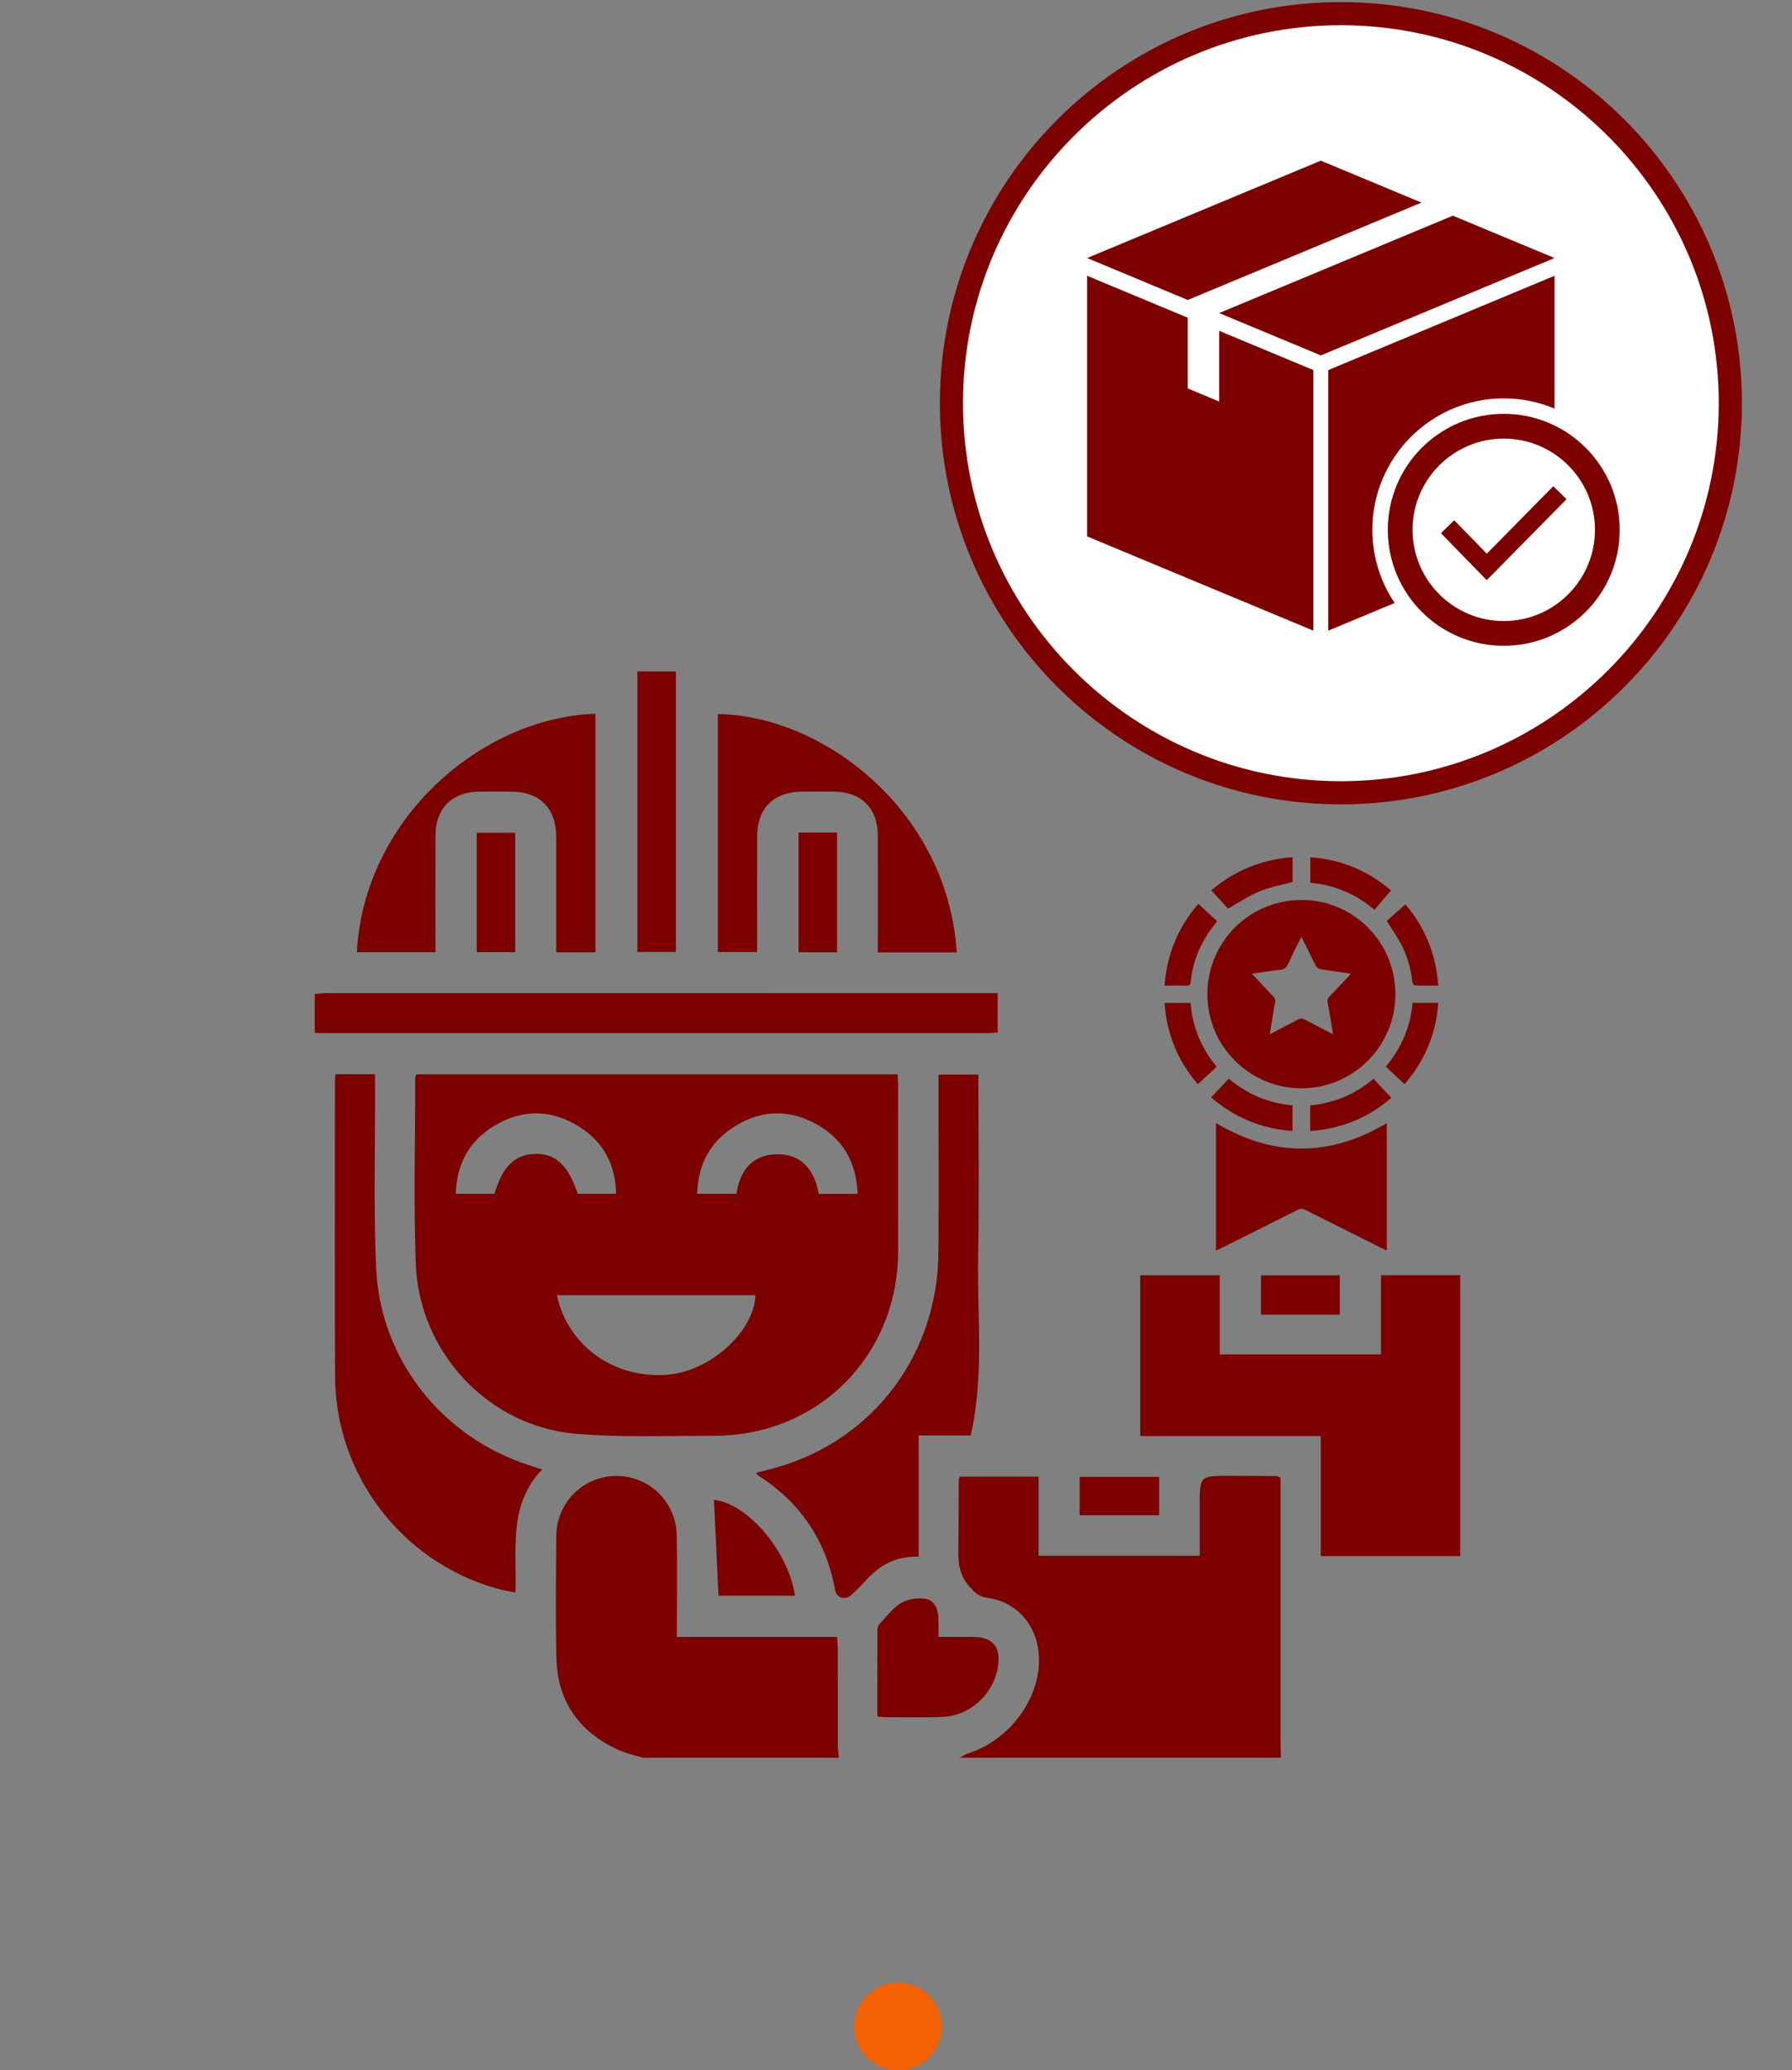 <?xml version="1.0" encoding="utf-8"?>
<!-- Generator: Adobe Illustrator 16.0.0, SVG Export Plug-In . SVG Version: 6.00 Build 0)  -->
<!DOCTYPE svg PUBLIC "-//W3C//DTD SVG 1.1//EN" "http://www.w3.org/Graphics/SVG/1.1/DTD/svg11.dtd">
<svg version="1.1" id="圖層_1" xmlns="http://www.w3.org/2000/svg" xmlns:xlink="http://www.w3.org/1999/xlink" x="0px" y="0px"
	 width="310px" height="358px" viewBox="0 0 310 358" enable-background="new 0 0 310 358" xml:space="preserve">
<rect x="0" y="0" width="310" height="358" fill="#808080" stroke="none"/>
<g>
	<g>
	</g>
	<g>
		<g>
			<g>
				<path fill-rule="evenodd" clip-rule="evenodd" fill="#FFFFFF" d="M231.959,137.105c-37.148,0-67.37-30.223-67.37-67.371
					s30.222-67.371,67.37-67.371s67.371,30.223,67.371,67.371S269.108,137.105,231.959,137.105z"/>
				<path fill="#7D0000" d="M231.959,4.363c36.046,0,65.371,29.326,65.371,65.371s-29.325,65.371-65.371,65.371
					c-36.045,0-65.37-29.326-65.37-65.371S195.914,4.363,231.959,4.363 M231.959,0.363c-38.312,0-69.37,31.059-69.37,69.371
					s31.059,69.371,69.37,69.371c38.314,0,69.371-31.059,69.371-69.371S270.274,0.363,231.959,0.363L231.959,0.363z"/>
			</g>
		</g>
		<g>
			<polygon fill-rule="evenodd" clip-rule="evenodd" fill="#7D0000" points="251.331,37.301 249.603,38.02 210.906,54.143 
				228.49,61.467 268.918,44.625 			"/>
			<polygon fill-rule="evenodd" clip-rule="evenodd" fill="#7D0000" points="205.7,51.785 245.901,35.037 228.49,27.784 
				188.061,44.625 205.475,51.879 			"/>
			<path fill-rule="evenodd" clip-rule="evenodd" fill="#7D0000" d="M260.135,68.895c3.112,0,6.079,0.631,8.783,1.768V47.695
				L229.781,64v45.066l1.025-0.426l10.457-4.357c-2.436-3.619-3.86-7.975-3.86-12.656C237.404,79.093,247.602,68.895,260.135,68.895
				z"/>
			<path fill-rule="evenodd" clip-rule="evenodd" fill="#7D0000" d="M260.135,71.569c-11.077,0-20.057,8.98-20.057,20.058
				c0,11.078,8.979,20.059,20.057,20.059c11.078,0,20.059-8.98,20.059-20.059C280.194,80.55,271.213,71.569,260.135,71.569z
				 M260.135,107.406c-8.699,0-15.778-7.078-15.778-15.779s7.079-15.777,15.778-15.777c8.701,0,15.78,7.076,15.78,15.777
				S268.836,107.406,260.135,107.406z"/>
			<polygon fill-rule="evenodd" clip-rule="evenodd" fill="#7D0000" points="257.201,95.754 251.568,89.973 249.27,92.213 
				257.188,100.338 270.996,86.336 268.711,84.082 			"/>
			<polygon fill-rule="evenodd" clip-rule="evenodd" fill="#7D0000" points="210.906,57.213 210.906,69.441 205.475,67.18 
				205.475,54.949 188.061,47.695 188.061,92.764 226.17,108.639 227.195,109.066 227.195,63.998 			"/>
		</g>
	</g>
	<g>
		<circle fill="#F46002" cx="155.365" cy="350.469" r="7.585"/>
	</g>
	<g>
		<path fill-rule="evenodd" clip-rule="evenodd" fill="#7D0000" d="M166.008,303.979c0.543-0.275,1.063-0.632,1.637-0.816
			c7.826-2.51,13.303-11.018,11.867-18.473c-0.867-4.506-4.217-7.791-8.758-8.369c-1.422-0.182-2.098-0.879-3.033-1.916
			c-1.998-2.216-1.984-4.669-1.936-7.297c0.07-3.74,0.045-7.483,0.068-11.225c0.002-0.119,0.09-0.236,0.199-0.506
			c4.428,0,8.914,0,13.611,0c0,4.525,0,9.021,0,13.676c9.346,0,18.484,0,27.877,0c0-2.926,0-5.795,0-8.664
			c0-5.164,0-5.169,5.256-5.161c2.689,0.004,5.381,0.029,8.072,0.054c0.119,0.002,0.236,0.093,0.646,0.262c0,0.637,0,1.394,0,2.15
			c0,14.643-0.002,29.284,0.004,43.926c0,0.787,0.047,1.573,0.072,2.359C203.065,303.979,184.535,303.979,166.008,303.979z"/>
		<path fill-rule="evenodd" clip-rule="evenodd" fill="#7D0000" d="M111.209,303.979c-1.43-0.447-2.928-0.746-4.277-1.366
			c-6.76-3.107-10.504-8.382-10.678-15.862c-0.162-7.023-0.078-14.053-0.023-21.081c0.045-5.833,4.654-10.398,10.387-10.421
			c5.627-0.021,10.305,4.442,10.443,10.182c0.125,5.119,0.033,10.244,0.035,15.367c0.002,0.703,0.002,1.407,0.002,2.301
			c4.779,0,9.359,0,13.938,0c4.527,0,9.053,0,13.789,0c0.037,0.797,0.096,1.492,0.1,2.189c0.008,5.516,0.002,11.033,0.018,16.55
			c0.002,0.714,0.111,1.427,0.172,2.142C133.813,303.979,122.512,303.979,111.209,303.979z"/>
		<path fill-rule="evenodd" clip-rule="evenodd" fill="#7D0000" d="M54.442,171.912c0.648-0.054,1.297-0.154,1.947-0.154
			c38.025-0.008,76.051-0.008,114.076-0.008c0.654,0,1.307,0,2.117,0c0,2.295,0,4.48,0,6.802c-0.5,0.038-1.004,0.108-1.508,0.108
			c-38.551,0.006-77.1,0.004-115.65,0.002c-0.328,0-0.656-0.031-0.982-0.048C54.442,176.38,54.442,174.146,54.442,171.912z"/>
		<path fill-rule="evenodd" clip-rule="evenodd" fill="#7D0000" d="M71.994,185.791c27.713,0,55.406,0,83.281,0
			c0.029,0.633,0.082,1.264,0.084,1.896c0.004,9.592,0.02,19.184,0,28.775c-0.039,18.021-13.836,31.848-31.838,31.844
			c-7.945-0.002-15.928,0.307-23.826-0.338c-15.137-1.237-27.213-14.067-27.77-29.405c-0.387-10.695-0.09-21.415-0.092-32.124
			C71.834,186.257,71.922,186.074,71.994,185.791z M96.336,223.99c1.895,8.83,10.012,14.555,19.248,13.746
			c7.354-0.643,14.844-7.437,15.104-13.746C119.28,223.99,107.873,223.99,96.336,223.99z M85.549,206.455
			c1.355-4.729,3.543-6.827,7.061-6.895c3.537-0.066,5.664,1.928,7.332,6.891c2.139,0,4.279,0,6.637,0
			c-0.107-5.08-2.215-8.97-6.35-11.58c-4.852-3.063-9.945-3.119-14.85-0.094c-4.236,2.616-6.395,6.53-6.529,11.678
			C81.186,206.455,83.326,206.455,85.549,206.455z M148.375,206.48c-0.217-5.323-2.428-9.314-6.826-11.88
			c-4.906-2.86-9.959-2.74-14.715,0.362c-4.039,2.631-6.109,6.484-6.225,11.491c2.354,0,4.5,0,6.789,0
			c0.596-4.04,2.76-6.787,7.025-6.829c4.379-0.044,6.486,2.846,7.217,6.855C143.867,206.48,145.955,206.48,148.375,206.48z"/>
		<path fill-rule="evenodd" clip-rule="evenodd" fill="#7D0000" d="M252.61,269.112c-8.002,0-15.926,0-24.131,0
			c0-6.866,0-13.716,0-20.766c-10.553,0-20.83,0-31.223,0c0-9.362,0-18.521,0-27.796c4.541,0,9.031,0,13.75,0
			c0,4.567,0,9.063,0,13.68c9.381,0,18.535,0,27.9,0c0-4.604,0-9.102,0-13.695c4.652,0,9.096,0,13.703,0
			C252.61,236.646,252.61,252.76,252.61,269.112z"/>
		<path fill-rule="evenodd" clip-rule="evenodd" fill="#7D0000" d="M58.016,185.779c2.342,0,4.48,0,6.859,0
			c0,0.93-0.002,1.761,0.002,2.592c0.037,10.307-0.262,20.626,0.191,30.914c0.701,15.848,11.416,29.299,26.557,34.152
			c0.617,0.197,1.236,0.393,2.166,0.688c-5.893,6.127-4.371,13.753-4.615,21.309c-1.252-0.275-2.377-0.462-3.467-0.774
			c-16.268-4.68-27.656-19.601-27.74-36.543c-0.082-16.937-0.02-33.874-0.018-50.812C57.951,186.854,57.989,186.403,58.016,185.779z
			"/>
		<path fill-rule="evenodd" clip-rule="evenodd" fill="#7D0000" d="M158.922,269.216c-4.09-0.142-6.908,1.599-9.293,4.261
			c-0.744,0.83-1.531,1.633-2.375,2.361c-1.105,0.955-2.545,0.512-2.797-0.884c-1.543-8.56-6.031-15.122-13.32-19.812
			c-0.102-0.064-0.16-0.195-0.34-0.426c1.375-0.363,2.693-0.674,3.988-1.06c16.529-4.923,27.445-19.589,27.559-37.112
			c0.061-9.394,0.01-18.787,0.012-28.181c0-0.786,0-1.571,0-2.521c2.27,0,4.453,0,6.895,0c0,10.423,0.154,20.844-0.045,31.26
			c-0.195,10.332,1.076,20.746-1.277,31.149c-3.014,0-5.885,0-9.006,0C158.922,255.273,158.922,262.124,158.922,269.216z"/>
		<path fill-rule="evenodd" clip-rule="evenodd" fill="#7D0000" d="M75.328,164.68c-4.717,0-9.154,0-13.596,0
			c1.217-22.941,21.367-40.553,41.285-41.25c0,13.732,0,27.459,0,41.27c-2.242,0-4.385,0-6.805,0c0-0.808,0-1.568,0-2.326
			c0-5.908,0.014-11.817-0.004-17.725c-0.012-4.863-2.84-7.7-7.691-7.747c-1.906-0.019-3.811-0.028-5.713,0.002
			c-4.623,0.074-7.459,2.927-7.471,7.548C75.313,151.139,75.328,157.824,75.328,164.68z"/>
		<path fill-rule="evenodd" clip-rule="evenodd" fill="#7D0000" d="M165.51,164.717c-4.553,0-8.939,0-13.654,0
			c0-0.721,0-1.41,0-2.098c0-6.043,0.016-12.085-0.006-18.127c-0.016-4.746-2.832-7.537-7.623-7.592
			c-1.836-0.02-3.678-0.018-5.518,0c-4.871,0.049-7.713,2.876-7.732,7.729c-0.021,5.91-0.004,11.822-0.004,17.732
			c0,0.715,0,1.432,0,2.284c-2.318,0-4.504,0-6.795,0c0-13.776,0-27.464,0-41.153C142.375,123.746,163.934,140.141,165.51,164.717z"
			/>
		<path fill-rule="evenodd" clip-rule="evenodd" fill="#7D0000" d="M110.26,116.125c2.223,0,4.363,0,6.674,0
			c0,16.125,0,32.234,0,48.506c-2.111,0-4.307,0-6.674,0C110.26,148.588,110.26,132.479,110.26,116.125z"/>
		<path fill-rule="evenodd" clip-rule="evenodd" fill="#7D0000" d="M151.768,296.833c0-5.142-0.01-10.118,0.02-15.093
			c0.002-0.343,0.221-0.756,0.467-1.013c1.182-1.229,2.242-2.703,3.672-3.53c1.16-0.674,2.838-0.914,4.184-0.695
			c1.553,0.253,2.168,1.766,2.229,3.331c0.039,0.979,0.008,1.964,0.008,3.265c2.092,0,4.092-0.009,6.094,0.003
			c3.238,0.019,4.643,1.646,4.232,4.879c-0.609,4.798-4.717,8.729-9.547,8.935c-3.342,0.144-6.693,0.053-10.039,0.058
			C152.764,296.972,152.444,296.906,151.768,296.833z"/>
		<path fill-rule="evenodd" clip-rule="evenodd" fill="#7D0000" d="M124.297,275.954c-0.27-5.59-0.531-11.112-0.791-16.56
			c5.664,0.557,12.803,8.633,14.021,16.56C133.102,275.954,128.699,275.954,124.297,275.954z"/>
		<path fill-rule="evenodd" clip-rule="evenodd" fill="#7D0000" d="M138.145,143.977c2.246,0,4.391,0,6.66,0
			c0,6.914,0,13.762,0,20.713c-2.232,0-4.365,0-6.66,0C138.145,157.856,138.145,151.02,138.145,143.977z"/>
		<path fill-rule="evenodd" clip-rule="evenodd" fill="#7D0000" d="M89.119,144.021c0,6.934,0,13.732,0,20.652
			c-2.221,0-4.354,0-6.648,0c0-6.855,0-13.695,0-20.652C84.629,144.021,86.768,144.021,89.119,144.021z"/>
		<path fill-rule="evenodd" clip-rule="evenodd" fill="#7D0000" d="M200.531,255.407c0,2.222,0,4.356,0,6.646
			c-4.566,0-9.105,0-13.756,0c0-2.189,0-4.33,0-6.646C191.358,255.407,195.891,255.407,200.531,255.407z"/>
		<path fill-rule="evenodd" clip-rule="evenodd" fill="#7D0000" d="M231.77,227.354c-4.635,0-9.07,0-13.627,0
			c0-2.285,0-4.479,0-6.797c4.527,0,9.016,0,13.627,0C231.77,222.803,231.77,224.996,231.77,227.354z"/>
	</g>
	<g>
		<path fill-rule="evenodd" clip-rule="evenodd" fill="#7D0000" d="M208.866,171.875c0.051-9.084,7.355-16.295,16.445-16.234
			c8.928,0.06,16.137,7.405,16.083,16.389c-0.052,8.962-7.353,16.206-16.306,16.181C216.111,188.185,208.818,180.84,208.866,171.875
			z M233.7,168.398c-1.667-0.244-3.496-0.495-5.317-0.801c-0.276-0.047-0.608-0.303-0.743-0.555c-0.62-1.159-1.178-2.352-1.76-3.531
			c-0.229-0.463-0.466-0.921-0.758-1.495c-0.811,1.643-1.6,3.129-2.275,4.665c-0.316,0.719-0.763,0.962-1.499,1.044
			c-1.658,0.187-3.308,0.464-4.771,0.677c1.194,1.283,2.41,2.609,3.655,3.908c0.31,0.322,0.487,0.588,0.362,1.077
			c-0.199,0.78-0.293,1.588-0.426,2.385c-0.166,0.991-0.325,1.983-0.508,3.108c1.764-0.928,3.386-1.8,5.031-2.627
			c0.236-0.119,0.633-0.123,0.867-0.006c1.447,0.72,2.869,1.49,4.3,2.242c0.207,0.109,0.425,0.202,0.746,0.354
			c-0.321-1.909-0.593-3.688-0.938-5.452c-0.095-0.486,0.048-0.754,0.36-1.078C231.277,171.018,232.492,169.691,233.7,168.398z"/>
		<path fill-rule="evenodd" clip-rule="evenodd" fill="#7D0000" d="M239.904,194.233c0,7.333,0,14.628,0,22.038
			c-0.266-0.123-0.503-0.225-0.734-0.34c-4.442-2.221-8.887-4.433-13.318-6.673c-0.5-0.254-0.881-0.278-1.396-0.017
			c-4.448,2.254-8.913,4.475-13.372,6.704c-0.219,0.108-0.447,0.2-0.729,0.323c0-7.371,0-14.667,0-22.041
			C220.195,200.098,230.031,200.107,239.904,194.233z"/>
		<path fill-rule="evenodd" clip-rule="evenodd" fill="#7D0000" d="M209.547,153.988c3.964-3.408,8.653-5.348,14.054-5.747
			c0,1.537,0,2.981,0,4.274c-1.979,0.552-3.972,0.914-5.801,1.671c-1.832,0.759-3.502,1.909-5.345,2.945
			C211.601,156.207,210.601,155.127,209.547,153.988z"/>
		<path fill-rule="evenodd" clip-rule="evenodd" fill="#7D0000" d="M226.654,195.601c0-1.518,0-2.94,0-4.432
			c4.117-0.396,7.769-1.898,10.949-4.608c1.026,1.1,2.041,2.188,3.081,3.301C236.781,193.262,232.086,195.203,226.654,195.601z"/>
		<path fill-rule="evenodd" clip-rule="evenodd" fill="#7D0000" d="M210.478,184.482c-1.082,1.005-2.146,1.992-3.258,3.023
			c-3.447-3.976-5.391-8.663-5.764-14.064c1.509,0,2.976,0,4.499,0C206.294,177.561,207.765,181.227,210.478,184.482z"/>
		<path fill-rule="evenodd" clip-rule="evenodd" fill="#7D0000" d="M201.453,170.451c0.421-5.488,2.4-10.176,5.856-14.141
			c1.089,1.012,2.148,1.998,3.233,3.008c-0.186,0.254-0.296,0.419-0.421,0.574c-2.34,2.895-3.751,6.182-4.145,9.888
			c-0.058,0.523-0.229,0.7-0.766,0.683C203.995,170.424,202.775,170.451,201.453,170.451z"/>
		<path fill-rule="evenodd" clip-rule="evenodd" fill="#7D0000" d="M244.372,173.43c1.508,0,2.933,0,4.43,0
			c-0.387,5.42-2.369,10.113-5.832,14.062c-1.099-1.023-2.161-2.013-3.25-3.026C242.446,181.243,243.99,177.603,244.372,173.43z"/>
		<path fill-rule="evenodd" clip-rule="evenodd" fill="#7D0000" d="M248.807,170.449c-1.432,0-2.745,0.021-4.057-0.027
			c-0.157-0.006-0.407-0.378-0.432-0.6c-0.253-2.323-0.866-4.543-1.972-6.597c-0.709-1.315-1.568-2.551-2.447-3.964
			c0.99-0.877,2.092-1.852,3.224-2.854C246.472,160.299,248.419,164.99,248.807,170.449z"/>
		<path fill-rule="evenodd" clip-rule="evenodd" fill="#7D0000" d="M212.572,186.547c3.257,2.734,6.889,4.236,11.021,4.617
			c0,1.467,0,2.909,0,4.432c-5.383-0.395-10.072-2.343-14.079-5.816C210.531,188.705,211.526,187.652,212.572,186.547z"/>
		<path fill-rule="evenodd" clip-rule="evenodd" fill="#7D0000" d="M240.625,153.991c-0.968,1.142-1.892,2.231-2.843,3.353
			c-3.322-2.787-6.963-4.313-11.113-4.668c0-1.46,0-2.881,0-4.42C232.058,148.637,236.737,150.631,240.625,153.991z"/>
	</g>
</g>
</svg>

